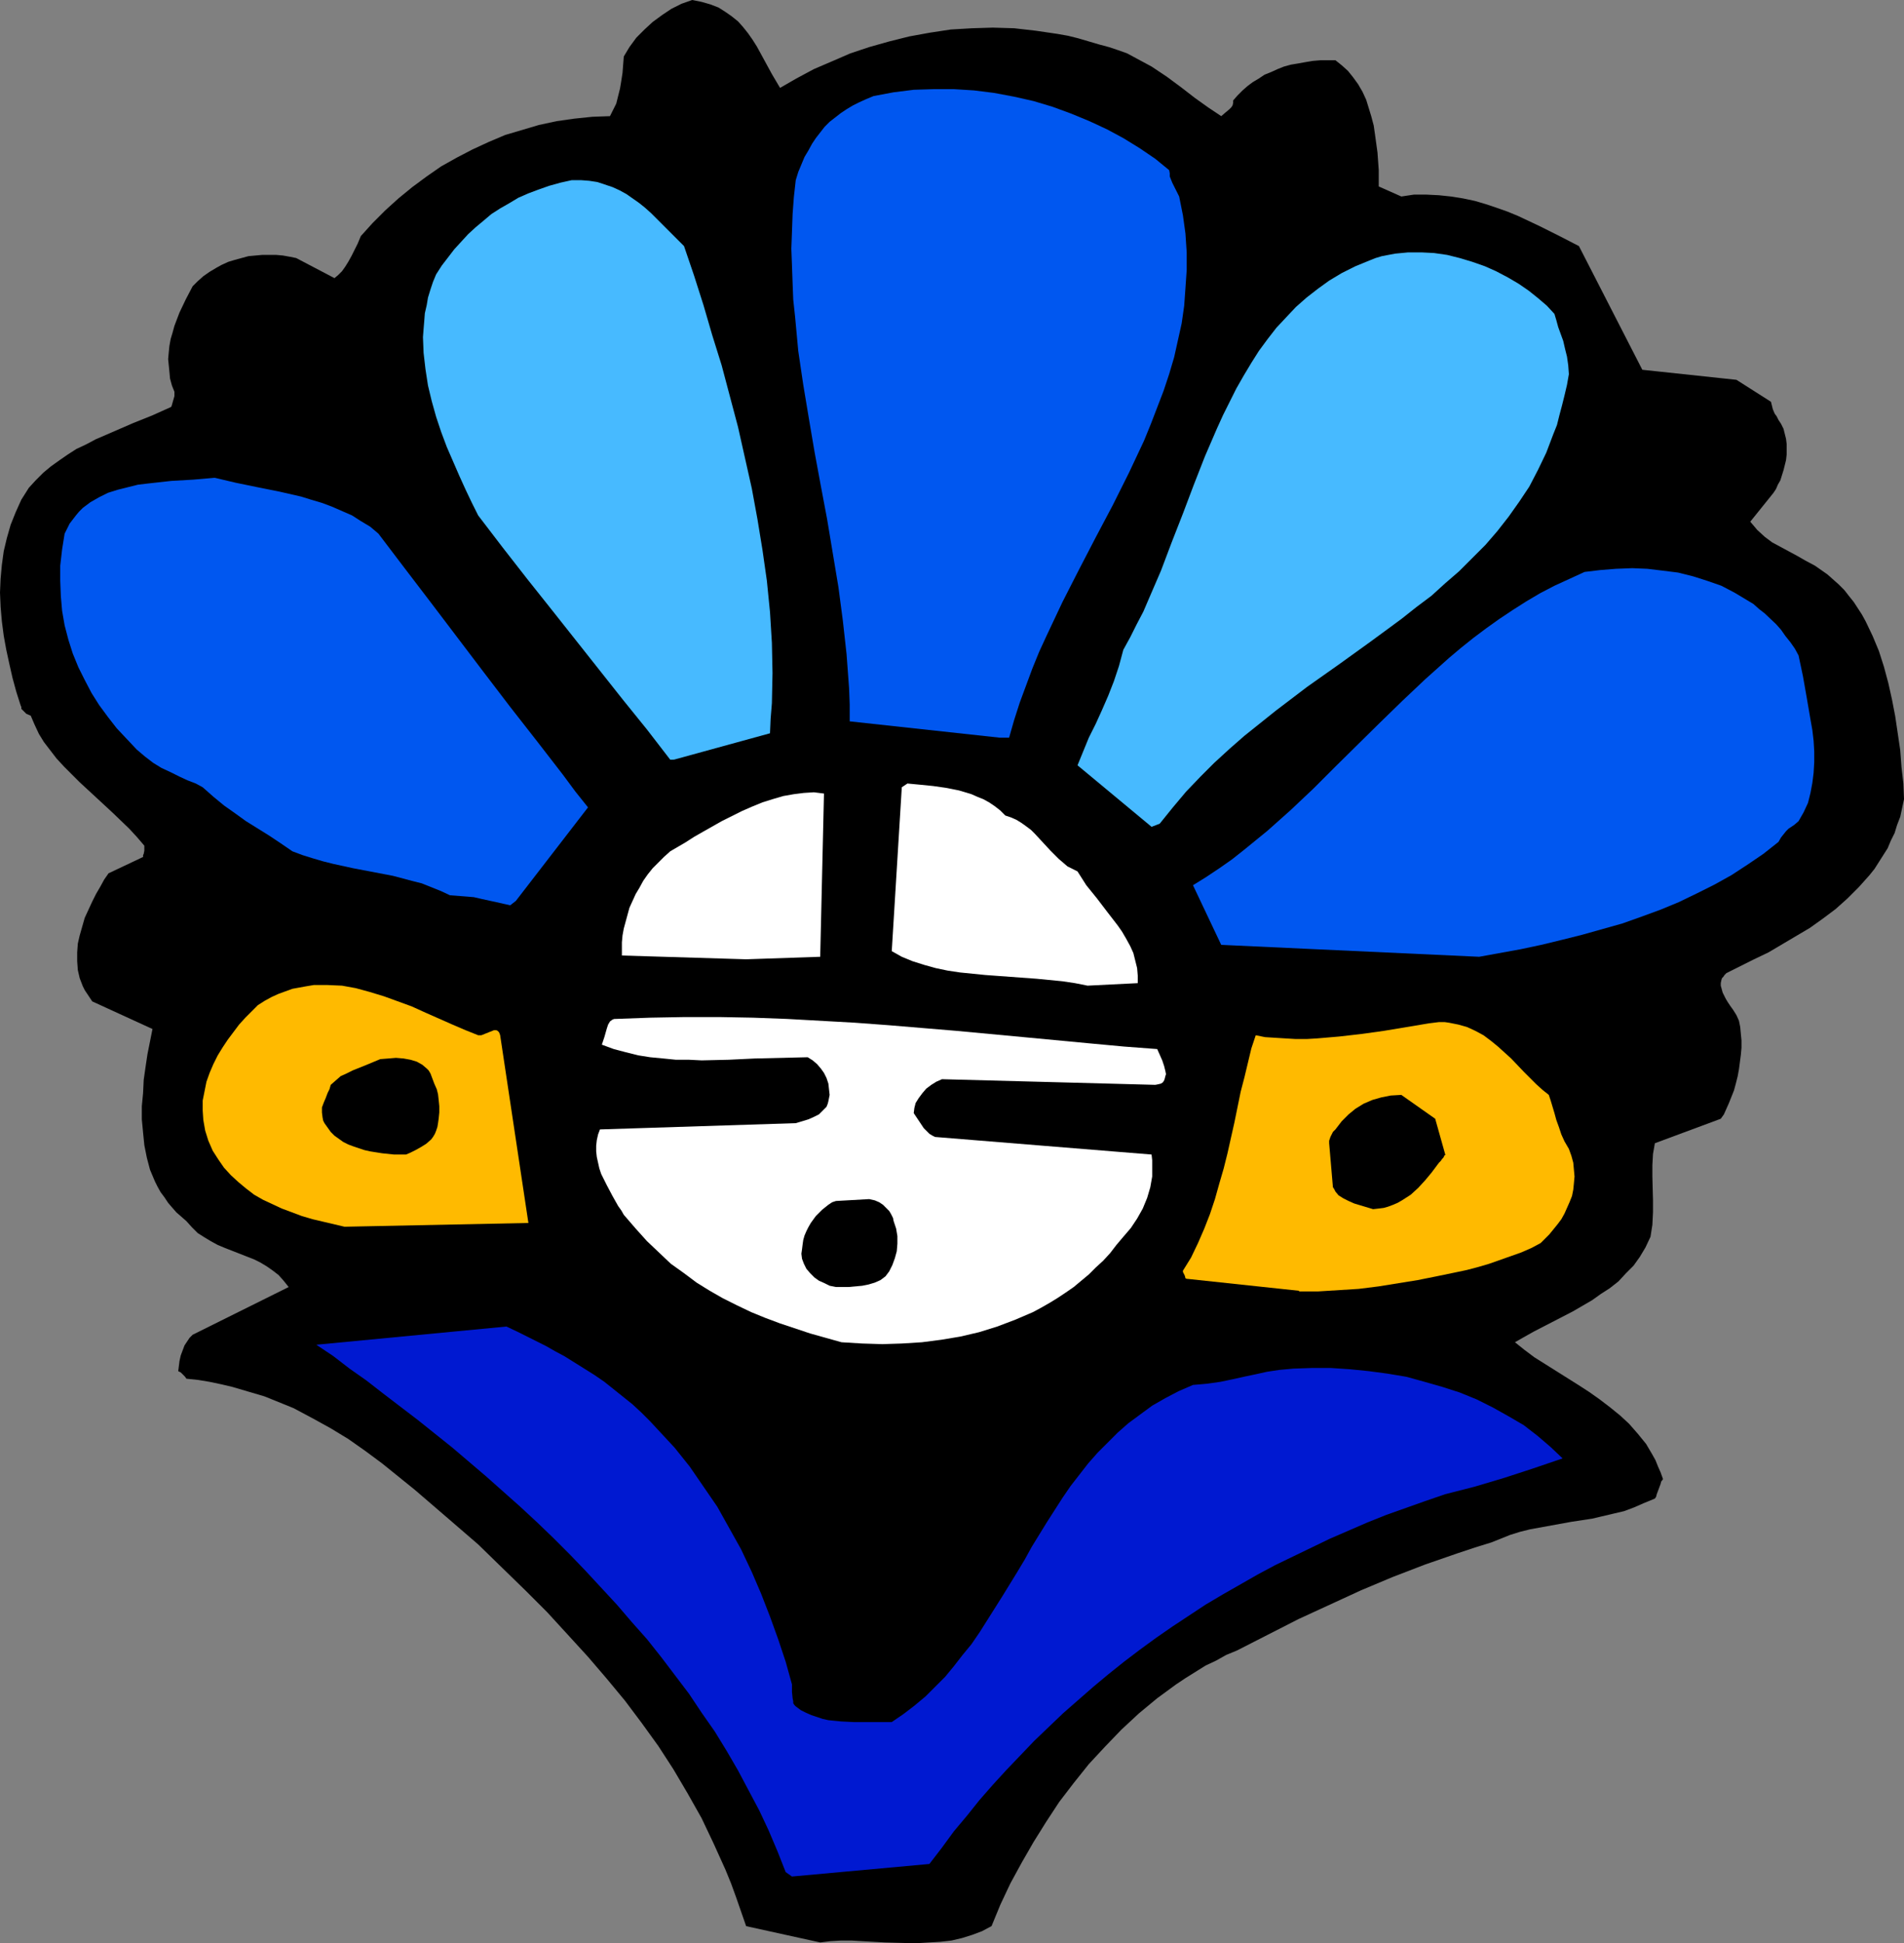 <?xml version="1.0" encoding="UTF-8" standalone="no"?>
<svg
   version="1.0"
   width="129.724mm"
   height="132.323mm"
   id="svg15"
   sodipodi:docname="Figure 09.wmf"
   xmlns:inkscape="http://www.inkscape.org/namespaces/inkscape"
   xmlns:sodipodi="http://sodipodi.sourceforge.net/DTD/sodipodi-0.dtd"
   xmlns="http://www.w3.org/2000/svg"
   xmlns:svg="http://www.w3.org/2000/svg">
  <rect width="100%" height="100%" fill="#808080" stroke="none"/>
  <sodipodi:namedview
     id="namedview15"
     pagecolor="#ffffff"
     bordercolor="#000000"
     borderopacity="0.25"
     inkscape:showpageshadow="2"
     inkscape:pageopacity="0.0"
     inkscape:pagecheckerboard="0"
     inkscape:deskcolor="#d1d1d1"
     inkscape:document-units="mm" />
  <defs
     id="defs1">
    <pattern
       id="WMFhbasepattern"
       patternUnits="userSpaceOnUse"
       width="6"
       height="6"
       x="0"
       y="0" />
  </defs>
  <path
     style="fill:#000000;fill-opacity:1;fill-rule:evenodd;stroke:none"
     d="m 211.211,499.957 2.586,-0.323 2.747,-0.162 h 2.747 l 2.747,0.162 5.818,0.323 5.818,0.162 h 2.909 l 2.747,-0.162 2.747,-0.162 2.909,-0.323 2.747,-0.646 2.586,-0.808 2.586,-0.97 2.424,-1.293 2.262,-5.494 2.586,-5.494 2.909,-5.332 3.07,-5.332 3.232,-5.171 3.394,-5.171 3.717,-4.848 3.878,-4.848 4.202,-4.524 4.202,-4.363 4.525,-4.201 4.686,-3.878 2.424,-1.777 2.424,-1.777 2.424,-1.616 2.586,-1.616 2.586,-1.616 2.747,-1.293 2.586,-1.454 2.747,-1.131 7.918,-4.04 7.918,-4.04 8.08,-3.717 8.08,-3.717 8.08,-3.393 8.403,-3.232 8.403,-2.909 4.363,-1.454 4.202,-1.293 2.424,-0.97 2.424,-0.97 2.586,-0.808 2.586,-0.646 5.333,-0.97 5.333,-0.97 5.333,-0.808 5.494,-1.293 2.747,-0.646 2.586,-0.97 2.586,-1.131 2.747,-1.131 0.323,-0.485 0.162,-0.646 0.485,-1.293 0.485,-1.293 0.162,-0.646 0.485,-0.646 -0.646,-1.777 -0.646,-1.454 -0.646,-1.616 -0.808,-1.454 -1.616,-2.747 -2.101,-2.585 -2.262,-2.585 -2.262,-2.101 -2.586,-2.101 -2.747,-2.101 -2.747,-1.939 -2.747,-1.777 -5.656,-3.555 -5.656,-3.555 -2.586,-1.939 -2.424,-1.939 2.262,-1.293 2.586,-1.454 10.019,-5.171 5.01,-2.909 2.262,-1.616 2.262,-1.454 2.262,-1.777 1.939,-2.101 1.939,-1.939 1.616,-2.262 1.454,-2.424 1.293,-2.747 0.485,-3.07 0.162,-3.232 v -3.07 l -0.162,-6.14 v -2.909 l 0.162,-2.909 0.485,-2.747 16.968,-6.302 0.808,-1.131 0.646,-1.454 0.646,-1.454 0.646,-1.616 0.646,-1.616 0.485,-1.777 0.485,-1.939 0.323,-1.777 0.485,-3.717 0.162,-1.777 v -1.939 l -0.162,-1.616 -0.162,-1.777 -0.323,-1.616 -0.646,-1.454 -0.808,-1.293 -0.808,-1.131 -0.646,-0.97 -0.485,-0.808 -0.808,-1.616 -0.485,-1.777 v -0.646 l 0.162,-0.808 0.162,-0.485 0.323,-0.323 0.323,-0.485 0.485,-0.485 7.11,-3.555 3.717,-1.777 3.555,-2.101 3.555,-2.101 3.555,-2.101 3.394,-2.424 3.232,-2.424 3.07,-2.747 2.909,-2.909 2.747,-3.07 1.293,-1.616 1.131,-1.777 1.131,-1.777 1.131,-1.777 0.808,-1.939 0.97,-1.939 0.646,-2.101 0.808,-2.101 0.485,-2.262 0.485,-2.262 -0.162,-4.04 -0.485,-4.201 -0.323,-4.363 -0.646,-4.363 -0.646,-4.363 -0.808,-4.201 -0.97,-4.363 -1.131,-4.201 -1.293,-4.04 -1.616,-3.878 -1.778,-3.717 -0.97,-1.777 -2.101,-3.232 -1.293,-1.616 -1.131,-1.454 -1.454,-1.454 -1.454,-1.293 -1.454,-1.293 -1.616,-1.131 -1.616,-1.131 -2.424,-1.293 -2.262,-1.293 -2.101,-1.131 -2.101,-1.131 -2.101,-1.131 -1.939,-1.454 -1.939,-1.777 -0.808,-0.97 -0.97,-1.131 5.333,-6.625 0.646,-0.808 0.646,-0.97 0.485,-1.131 0.646,-1.131 0.808,-2.585 0.323,-1.293 0.323,-1.293 0.162,-1.454 v -1.293 -1.454 l -0.162,-1.293 -0.323,-1.293 -0.323,-1.293 -0.646,-1.293 -0.646,-0.97 -0.485,-0.97 -0.485,-0.646 -0.485,-1.131 -0.485,-1.939 -8.888,-5.656 -24.24,-2.585 -16.322,-31.833 -5.01,-2.585 -5.171,-2.585 -5.494,-2.585 -2.747,-1.131 -2.747,-0.97 -2.909,-0.97 -2.747,-0.808 -3.07,-0.646 -3.07,-0.485 -3.07,-0.323 -3.232,-0.162 h -3.232 l -3.232,0.485 -5.818,-2.585 v -2.101 -2.101 l -0.323,-4.524 -0.646,-4.686 -0.323,-2.262 -0.646,-2.424 -0.646,-2.101 -0.646,-2.101 -0.97,-2.101 -1.131,-1.939 -1.293,-1.777 -1.293,-1.616 -1.616,-1.454 -1.616,-1.293 h -1.939 -1.939 l -1.939,0.162 -1.939,0.323 -1.778,0.323 -1.939,0.323 -1.778,0.485 -1.616,0.646 -1.778,0.808 -1.616,0.646 -1.454,0.97 -1.616,0.97 -1.293,0.97 -1.293,1.131 -1.293,1.293 -1.131,1.293 v 0.646 l -0.162,0.646 -0.323,0.485 -0.485,0.485 -0.97,0.808 -1.131,0.97 -3.394,-2.262 -3.394,-2.424 -3.555,-2.747 -3.717,-2.747 -3.878,-2.585 -2.101,-1.131 -2.101,-1.131 -2.101,-1.131 -2.262,-0.808 -2.424,-0.808 -2.424,-0.646 -2.747,-0.808 -2.747,-0.808 -2.586,-0.646 -2.747,-0.485 -5.494,-0.808 -5.656,-0.646 -5.494,-0.162 -5.333,0.162 -5.494,0.323 -5.333,0.808 -5.333,0.97 -5.171,1.293 -5.171,1.454 -4.848,1.616 -4.848,2.101 -4.525,1.939 -4.525,2.424 -4.202,2.424 -2.101,-3.555 -0.97,-1.777 -0.97,-1.777 -1.939,-3.555 -1.131,-1.777 -1.131,-1.616 -1.293,-1.616 -1.293,-1.454 -1.616,-1.293 -1.616,-1.131 -1.778,-1.131 -2.101,-0.808 L 180.669,0.485 178.245,0 l -2.747,0.97 -2.586,1.293 -2.424,1.616 -2.424,1.777 -2.101,1.939 -2.101,2.101 -1.778,2.424 -1.454,2.424 -0.323,4.201 -0.323,2.101 -0.323,1.939 -0.485,1.939 -0.485,1.939 -0.808,1.616 -0.808,1.616 -4.525,0.162 -4.686,0.485 -4.525,0.646 -4.525,0.97 -4.363,1.293 -4.363,1.293 -4.202,1.777 -4.202,1.939 -4.04,2.101 -4.04,2.262 -3.717,2.585 -3.717,2.747 -3.555,2.909 -3.394,3.07 -3.232,3.232 -3.07,3.393 -0.808,1.939 -0.808,1.616 -0.808,1.616 -0.808,1.454 -0.808,1.293 -0.808,1.131 -0.97,0.97 -0.97,0.808 -9.858,-5.171 -1.616,-0.323 -1.778,-0.323 -1.778,-0.162 h -1.778 -1.778 l -1.778,0.162 -1.778,0.162 -1.778,0.485 -1.778,0.485 -1.616,0.485 -1.778,0.808 -1.454,0.808 -1.616,0.97 -1.616,1.131 -1.454,1.293 -1.293,1.293 -1.778,3.393 -1.616,3.393 -1.293,3.393 -0.485,1.777 -0.485,1.616 -0.323,1.777 -0.162,1.616 -0.162,1.777 0.162,1.616 0.162,1.616 0.162,1.777 0.485,1.777 0.646,1.616 v 0.485 0.646 l -0.323,1.131 -0.323,1.131 -0.162,0.485 -0.323,0.162 -4.686,2.101 -4.848,1.939 -4.848,2.101 -4.848,2.101 -2.424,1.293 -2.424,1.131 -2.262,1.454 -2.101,1.454 -2.262,1.616 -1.939,1.616 -1.939,1.939 -1.778,1.939 -1.939,3.07 -1.454,3.232 -1.293,3.232 -0.97,3.393 -0.808,3.393 -0.485,3.555 -0.323,3.555 L 0,152.54 l 0.162,3.717 0.323,3.717 0.485,3.717 0.646,3.555 0.808,3.717 0.808,3.555 0.97,3.555 1.131,3.555 0.162,0.323 v 0.485 l 0.646,0.646 0.646,0.646 1.131,0.485 0.97,2.262 1.131,2.424 1.293,2.101 1.616,2.101 1.616,2.101 1.939,2.101 4.04,4.04 4.202,3.878 4.363,4.04 4.202,4.04 1.939,2.101 1.939,2.262 v 1.293 l -0.162,0.808 -0.162,0.323 v 0.646 -0.162 l -8.888,4.201 -1.131,1.616 -0.97,1.777 -1.131,1.939 -0.97,1.939 -0.97,2.101 -0.97,2.101 -0.646,2.262 -0.646,2.262 -0.485,2.101 -0.162,2.262 v 2.262 l 0.162,2.262 0.485,2.101 0.808,2.101 0.485,0.97 0.646,0.97 0.646,0.97 0.646,0.97 15.514,7.11 -0.646,3.232 -0.646,3.232 -0.485,3.232 -0.485,3.393 -0.162,3.393 -0.323,3.393 v 3.393 l 0.323,3.393 0.323,3.232 0.646,3.232 0.808,3.07 1.293,3.07 0.646,1.293 0.808,1.454 0.97,1.293 0.97,1.454 0.97,1.131 1.131,1.293 1.293,1.131 1.293,1.131 1.454,1.616 1.454,1.454 1.778,1.131 1.616,0.97 1.778,0.97 1.939,0.808 3.717,1.454 3.717,1.454 1.616,0.808 1.616,0.97 1.616,1.131 1.454,1.131 1.293,1.454 1.293,1.616 v 0 l -24.725,12.281 -0.808,0.808 -0.646,0.97 -0.646,0.97 -0.97,2.585 -0.323,1.454 -0.162,1.293 -0.162,1.293 0.646,0.323 1.131,1.131 0.323,0.485 3.07,0.323 2.909,0.485 3.07,0.646 2.747,0.646 2.747,0.808 2.747,0.808 2.747,0.808 2.424,0.97 5.171,2.101 4.848,2.585 4.686,2.585 4.525,2.747 4.363,3.07 4.363,3.232 4.202,3.393 4.202,3.393 8.08,6.948 8.242,7.11 6.141,5.979 5.979,5.817 5.656,5.656 5.333,5.817 5.171,5.656 4.848,5.656 4.686,5.656 4.363,5.817 4.202,5.817 3.878,5.979 3.717,6.302 3.555,6.302 3.07,6.464 3.07,6.787 1.454,3.555 1.293,3.555 1.293,3.717 1.293,3.717 z"
     id="path1" />
  <path
     style="fill:#0019d1;fill-opacity:1;fill-rule:evenodd;stroke:none"
     d="m 203.939,482.99 35.39,-3.232 3.232,-4.201 3.07,-4.201 3.394,-4.04 3.232,-4.04 3.394,-3.878 3.555,-3.878 3.555,-3.717 3.555,-3.717 3.717,-3.555 3.717,-3.555 3.878,-3.393 3.878,-3.393 3.878,-3.232 4.04,-3.232 4.04,-3.07 4.202,-3.07 4.202,-2.909 8.565,-5.656 4.363,-2.585 4.525,-2.585 4.525,-2.585 4.525,-2.424 4.686,-2.262 4.686,-2.262 4.686,-2.262 4.848,-2.101 4.848,-2.101 4.848,-1.939 5.01,-1.777 5.01,-1.777 5.171,-1.777 7.595,-1.939 7.595,-2.262 7.434,-2.424 7.595,-2.585 -3.07,-2.909 -3.394,-2.909 -3.555,-2.747 -3.878,-2.262 -4.04,-2.262 -4.202,-2.101 -4.363,-1.777 -4.525,-1.454 -4.525,-1.293 -4.686,-1.293 -4.848,-0.808 -4.848,-0.646 -4.848,-0.485 -4.848,-0.323 h -5.01 l -4.686,0.162 -1.778,0.162 -1.778,0.162 -3.232,0.485 -2.909,0.646 -3.07,0.646 -2.909,0.646 -3.07,0.646 -3.394,0.485 -1.778,0.162 -1.939,0.162 -3.717,1.616 -3.394,1.777 -3.394,1.939 -3.07,2.262 -3.07,2.262 -2.747,2.424 -2.586,2.585 -2.586,2.585 -2.424,2.747 -2.262,2.909 -2.262,2.909 -2.101,3.07 -4.04,6.302 -3.878,6.302 -1.778,3.232 -1.939,3.232 -3.878,6.302 -3.878,6.14 -1.939,3.07 -2.101,3.07 -2.262,2.747 -2.262,2.909 -2.262,2.747 -2.586,2.585 -2.424,2.424 -2.909,2.424 -2.747,2.101 -3.07,2.101 h -3.232 -6.626 l -3.232,-0.162 -3.232,-0.323 -1.454,-0.323 -1.454,-0.485 -1.454,-0.485 -1.454,-0.646 -1.293,-0.646 -1.293,-0.97 -0.323,-0.323 -0.323,-0.485 v -0.485 l -0.162,-0.808 -0.162,-1.616 v -1.939 l -1.616,-5.817 -1.939,-5.817 -2.101,-5.817 -2.262,-5.817 -2.424,-5.656 -2.747,-5.817 -3.07,-5.494 -3.07,-5.494 -3.555,-5.171 -3.555,-5.171 -3.878,-4.848 -4.202,-4.524 -2.101,-2.262 -2.262,-2.262 -2.262,-2.101 -2.424,-1.939 -2.424,-1.939 -2.424,-1.939 -2.586,-1.777 -2.586,-1.616 -2.586,-1.616 -2.586,-1.616 -2.424,-1.293 -2.262,-1.293 -4.848,-2.424 -2.586,-1.293 -2.747,-1.293 -48.965,4.686 4.363,2.909 4.202,3.232 4.363,3.07 4.363,3.393 8.888,6.787 8.888,7.11 8.726,7.433 4.363,3.878 4.363,3.878 4.363,4.04 4.202,4.04 4.202,4.201 4.04,4.201 4.04,4.363 4.04,4.363 3.878,4.524 3.878,4.363 3.717,4.686 3.555,4.686 3.555,4.686 3.232,4.848 3.394,4.848 3.07,5.009 2.909,5.009 2.747,5.171 2.747,5.171 2.424,5.171 2.262,5.332 2.101,5.332 z"
     id="path2" />
  <path
     style="fill:#ffffff;fill-opacity:1;fill-rule:evenodd;stroke:none"
     d="m 216.705,345.478 5.333,0.323 5.171,0.162 5.01,-0.162 5.171,-0.323 5.01,-0.646 4.848,-0.808 4.848,-1.131 4.686,-1.454 4.686,-1.777 2.262,-0.97 2.262,-0.97 2.101,-1.131 2.262,-1.293 2.101,-1.293 1.939,-1.293 2.101,-1.454 1.939,-1.616 1.939,-1.616 1.778,-1.777 1.939,-1.777 1.778,-1.939 1.616,-2.101 1.778,-2.101 0.97,-1.131 0.97,-1.131 1.616,-2.424 1.454,-2.585 1.131,-2.747 0.808,-2.747 0.485,-2.747 v -2.909 -1.293 l -0.162,-1.454 -55.752,-4.524 -0.646,-0.323 -0.808,-0.485 -0.646,-0.646 -0.808,-0.808 -1.293,-1.939 -1.293,-1.939 0.162,-1.293 0.323,-1.293 0.808,-1.293 0.97,-1.293 0.97,-1.131 1.293,-0.97 1.293,-0.808 1.454,-0.646 54.944,1.454 0.808,-0.162 0.646,-0.162 0.485,-0.323 0.323,-0.485 0.162,-0.485 0.162,-0.646 0.162,-0.485 -0.162,-0.808 -0.323,-1.293 -0.485,-1.454 -1.293,-2.909 -8.565,-0.646 -8.726,-0.808 -17.13,-1.616 -17.291,-1.616 -17.453,-1.454 -8.726,-0.646 -8.726,-0.485 -8.726,-0.485 -8.726,-0.323 -8.726,-0.162 h -8.888 l -8.888,0.162 -8.888,0.323 h -0.323 l -0.485,0.162 -0.646,0.485 -0.485,0.808 -0.323,0.97 -0.646,2.262 -0.323,0.97 -0.323,0.97 3.07,1.131 3.07,0.808 3.232,0.808 3.07,0.485 3.394,0.323 3.232,0.323 h 3.394 l 3.232,0.162 6.949,-0.162 6.787,-0.323 6.787,-0.162 6.787,-0.162 1.293,0.808 1.131,0.97 0.97,1.131 0.808,1.131 0.646,1.293 0.485,1.454 0.162,1.454 0.162,1.454 -0.162,0.808 -0.162,0.808 -0.162,0.646 -0.323,0.808 -0.97,0.97 -0.97,0.97 -1.293,0.646 -1.454,0.646 -1.616,0.485 -1.616,0.485 -50.419,1.616 -0.485,1.293 -0.323,1.454 -0.162,1.454 v 1.454 l 0.162,1.454 0.323,1.454 0.323,1.454 0.485,1.454 1.454,2.909 1.454,2.747 1.454,2.585 0.808,1.131 0.646,1.131 3.07,3.555 2.909,3.232 3.07,2.909 3.07,2.909 3.394,2.424 3.232,2.424 3.394,2.101 3.394,1.939 3.555,1.777 3.717,1.777 3.555,1.454 3.878,1.454 3.878,1.293 3.878,1.293 4.04,1.131 z"
     id="path3" />
  <path
     style="fill:#ffba00;fill-opacity:1;fill-rule:evenodd;stroke:none"
     d="m 334.512,332.389 h 5.01 l 5.171,-0.323 5.171,-0.323 5.171,-0.646 5.01,-0.808 5.01,-0.808 4.848,-0.97 4.686,-0.97 3.07,-0.646 3.07,-0.808 2.747,-0.808 2.747,-0.97 2.747,-0.97 2.747,-0.97 2.586,-1.131 2.424,-1.293 2.262,-2.262 2.101,-2.585 0.97,-1.293 0.808,-1.454 0.646,-1.454 0.646,-1.454 0.646,-1.616 0.323,-1.616 0.162,-1.616 0.162,-1.777 -0.162,-1.777 -0.162,-1.777 -0.485,-1.777 -0.646,-1.777 -1.131,-1.939 -0.808,-1.777 -0.646,-1.939 -0.646,-1.777 -0.485,-1.777 -0.485,-1.616 -0.485,-1.616 -0.485,-1.454 -1.616,-1.293 -1.616,-1.454 -3.232,-3.232 -3.232,-3.393 -3.394,-3.07 -1.778,-1.454 -1.939,-1.454 -2.101,-1.131 -2.101,-0.97 -2.262,-0.646 -2.424,-0.485 -1.131,-0.162 h -1.454 l -1.293,0.162 -1.293,0.162 -11.635,1.939 -5.818,0.808 -5.656,0.646 -5.656,0.485 -2.747,0.162 h -2.747 l -2.747,-0.162 -2.586,-0.162 -2.586,-0.162 -2.424,-0.485 -1.131,3.393 -1.778,7.433 -0.97,3.717 -1.616,7.918 -1.778,7.918 -0.97,3.878 -1.131,3.878 -1.131,4.04 -1.293,3.878 -1.454,3.717 -1.616,3.717 -1.778,3.717 -2.101,3.393 v 0.323 l 0.162,0.323 0.323,0.646 0.162,0.646 0.323,0.162 h 0.162 l 28.765,3.07 z"
     id="path4" />
  <path
     style="fill:#000000;fill-opacity:1;fill-rule:evenodd;stroke:none"
     d="m 215.251,331.258 h 1.616 1.616 l 1.778,-0.162 1.778,-0.162 1.616,-0.323 1.616,-0.485 1.454,-0.646 1.293,-0.97 0.97,-1.293 0.808,-1.616 0.646,-1.777 0.485,-1.777 0.162,-1.939 v -1.939 l -0.323,-1.939 -0.646,-1.939 -0.162,-0.808 -0.485,-0.97 -0.485,-0.808 -0.808,-0.808 -0.808,-0.808 -0.97,-0.646 -1.131,-0.485 -1.454,-0.323 -8.565,0.485 -0.97,0.323 -0.97,0.646 -0.808,0.646 -0.808,0.646 -1.616,1.616 -1.293,1.777 -0.646,1.131 -0.485,0.97 -0.485,1.131 -0.323,1.131 -0.162,1.131 -0.162,1.293 -0.162,1.131 0.162,1.293 0.485,1.293 0.646,1.293 0.97,1.131 1.131,1.131 1.131,0.808 1.454,0.646 1.293,0.646 z"
     id="path5" />
  <path
     style="fill:#ffba00;fill-opacity:1;fill-rule:evenodd;stroke:none"
     d="m 88.718,315.745 47.349,-0.97 -7.272,-48.315 -0.162,-0.485 -0.162,-0.323 -0.323,-0.323 -0.323,-0.162 h -0.646 l -0.808,0.323 -0.808,0.323 -0.808,0.323 -0.808,0.323 h -0.808 l -3.232,-1.293 -3.394,-1.454 -6.949,-3.07 -3.555,-1.616 -3.555,-1.293 -3.555,-1.293 -3.717,-1.131 -3.555,-0.97 -3.555,-0.646 -3.717,-0.162 h -1.778 -1.778 l -1.939,0.323 -1.778,0.323 -1.778,0.323 -1.778,0.646 -1.778,0.646 -1.778,0.808 -1.778,0.97 -1.778,1.131 -1.616,1.616 -1.616,1.616 -1.616,1.777 -1.454,1.939 -1.454,1.939 -1.293,1.939 -1.293,2.101 -1.131,2.262 -0.97,2.262 -0.808,2.262 -0.485,2.424 -0.485,2.424 v 2.585 l 0.162,2.424 0.485,2.747 0.808,2.585 1.131,2.585 1.454,2.262 1.454,2.101 1.778,1.939 1.939,1.777 1.939,1.616 2.101,1.616 2.262,1.293 2.424,1.131 2.424,1.131 2.586,0.97 2.586,0.97 2.747,0.808 2.747,0.646 z"
     id="path6" />
  <path
     style="fill:#000000;fill-opacity:1;fill-rule:evenodd;stroke:none"
     d="m 353.58,311.221 1.454,-0.162 1.293,-0.162 1.131,-0.323 1.293,-0.485 1.131,-0.485 1.131,-0.646 2.262,-1.454 1.939,-1.777 1.778,-1.939 1.616,-1.939 1.454,-1.939 0.485,-0.646 0.485,-0.485 0.323,-0.485 0.323,-0.323 0.162,-0.323 0.162,-0.323 h 0.162 v -0.162 l -2.586,-9.211 -8.726,-6.14 -2.747,0.162 -2.424,0.485 -2.262,0.646 -2.262,0.97 -2.101,1.293 -1.778,1.454 -1.778,1.777 -1.616,2.101 -0.646,0.646 -0.323,0.646 -0.323,0.646 -0.162,0.485 -0.162,0.485 v 0.323 0.323 l 0.97,11.311 0.323,0.485 0.323,0.646 0.808,0.97 1.293,0.808 1.293,0.646 1.454,0.646 1.616,0.485 z"
     id="path7" />
  <path
     style="fill:#000000;fill-opacity:1;fill-rule:evenodd;stroke:none"
     d="m 104.555,297.163 1.131,-0.485 1.293,-0.646 1.454,-0.808 1.293,-0.808 1.293,-1.131 0.485,-0.646 0.485,-0.808 0.323,-0.808 0.323,-0.97 0.162,-0.97 0.162,-1.131 0.162,-1.616 v -1.616 l -0.162,-1.616 -0.162,-1.454 -0.323,-1.293 -0.646,-1.454 -0.97,-2.585 -0.485,-0.808 -0.485,-0.485 -1.131,-0.97 -1.454,-0.808 -1.616,-0.485 -1.778,-0.323 -1.939,-0.162 -1.939,0.162 -2.101,0.162 -1.939,0.808 -1.939,0.808 -1.616,0.646 -1.616,0.646 -1.616,0.808 -1.454,0.646 -1.293,1.131 -1.293,1.131 -0.323,1.131 -0.485,0.97 -0.485,1.293 -0.485,1.131 -0.485,1.293 v 1.293 l 0.162,1.293 0.162,0.808 0.323,0.646 0.808,1.131 0.808,1.131 0.97,0.97 1.131,0.808 1.131,0.808 1.293,0.646 1.293,0.485 1.454,0.485 1.454,0.485 1.454,0.323 3.07,0.485 3.07,0.323 z"
     id="path8" />
  <path
     style="fill:#ffffff;fill-opacity:1;fill-rule:evenodd;stroke:none"
     d="m 280.052,253.695 12.928,-0.646 v -1.939 l -0.162,-1.939 -0.485,-1.939 -0.485,-1.939 -0.808,-1.777 -0.97,-1.777 -1.131,-1.939 -1.131,-1.616 -2.747,-3.555 -2.586,-3.393 -2.747,-3.393 -1.131,-1.777 -1.131,-1.777 -1.293,-0.646 -1.293,-0.646 -1.131,-0.97 -1.131,-0.97 -2.101,-2.101 -4.04,-4.363 -0.97,-0.97 -1.293,-0.97 -1.131,-0.808 -1.293,-0.808 -1.454,-0.646 -1.454,-0.485 -1.293,-1.293 -1.454,-1.131 -1.454,-0.97 -1.454,-0.808 -1.616,-0.646 -1.454,-0.646 -1.616,-0.485 -1.616,-0.485 -3.232,-0.646 -3.394,-0.485 -3.232,-0.323 -3.394,-0.323 -1.454,0.97 -2.586,42.175 2.586,1.454 2.747,1.131 3.07,0.97 2.909,0.808 3.07,0.646 3.232,0.485 3.232,0.323 3.232,0.323 6.626,0.485 6.626,0.485 6.626,0.646 3.232,0.485 z"
     id="path9" />
  <path
     style="fill:#ffffff;fill-opacity:1;fill-rule:evenodd;stroke:none"
     d="m 192.142,246.908 19.069,-0.646 0.97,-42.013 -2.586,-0.323 -2.586,0.162 -2.586,0.323 -2.747,0.485 -2.747,0.808 -2.586,0.808 -2.747,1.131 -2.586,1.131 -5.171,2.585 -4.848,2.747 -2.262,1.293 -2.262,1.454 -1.939,1.131 -1.939,1.131 -1.616,1.454 -1.454,1.454 -1.454,1.454 -1.293,1.616 -1.131,1.616 -0.97,1.777 -0.97,1.616 -0.808,1.777 -0.808,1.777 -0.485,1.777 -0.485,1.777 -0.485,1.777 -0.323,1.777 -0.162,1.777 v 1.777 1.616 z"
     id="path10" />
  <path
     style="fill:#0057f0;fill-opacity:1;fill-rule:evenodd;stroke:none"
     d="m 380.891,246.262 10.666,-1.939 5.333,-1.131 5.333,-1.293 5.171,-1.293 5.171,-1.454 5.171,-1.454 5.01,-1.777 4.848,-1.777 4.686,-1.939 4.686,-2.262 4.525,-2.262 4.363,-2.424 4.202,-2.747 4.04,-2.747 3.878,-3.07 0.646,-1.131 0.646,-0.808 0.646,-0.808 0.646,-0.646 1.454,-0.97 1.131,-0.97 1.293,-2.262 1.131,-2.424 0.646,-2.585 0.485,-2.585 0.323,-2.585 0.162,-2.747 v -2.747 l -0.162,-2.747 -0.323,-2.747 -0.485,-2.747 -0.97,-5.656 -0.97,-5.494 -1.131,-5.332 -0.97,-1.777 -1.131,-1.616 -1.293,-1.616 -1.131,-1.616 -1.293,-1.454 -2.909,-2.747 -1.454,-1.131 -1.454,-1.293 -1.616,-0.97 -3.232,-1.939 -3.394,-1.777 -3.717,-1.293 -3.555,-1.131 -3.878,-0.97 -3.878,-0.485 -4.04,-0.485 -3.878,-0.162 -4.202,0.162 -4.04,0.323 -4.04,0.485 -3.878,1.777 -3.878,1.777 -3.717,1.939 -3.555,2.101 -3.555,2.262 -3.394,2.262 -3.394,2.424 -3.232,2.424 -3.232,2.585 -3.07,2.585 -6.141,5.494 -5.818,5.494 -5.818,5.656 -11.474,11.311 -5.656,5.656 -5.818,5.494 -5.979,5.332 -6.141,5.009 -3.07,2.424 -3.232,2.262 -3.394,2.262 -3.394,2.101 7.272,15.351 z"
     id="path11" />
  <path
     style="fill:#0057f0;fill-opacity:1;fill-rule:evenodd;stroke:none"
     d="m 131.381,233.012 1.454,-1.131 18.584,-24.077 -3.232,-4.04 -3.232,-4.363 -6.626,-8.564 -6.949,-8.887 -6.787,-8.887 -13.736,-18.098 -6.787,-8.887 -6.626,-8.726 -2.101,-1.777 -2.424,-1.454 -2.262,-1.454 -2.586,-1.131 -2.586,-1.131 -2.586,-0.97 -2.747,-0.808 -2.586,-0.808 -5.656,-1.293 -5.656,-1.131 -5.494,-1.131 -5.494,-1.293 -5.494,0.485 -5.656,0.323 -5.818,0.646 -2.747,0.323 -2.586,0.646 -2.586,0.646 -2.586,0.808 -2.262,1.131 -2.262,1.293 -1.939,1.454 -0.97,0.97 -0.808,0.97 -1.616,2.101 -0.646,1.293 -0.646,1.293 -0.646,4.04 -0.485,4.201 v 3.878 l 0.162,4.04 0.323,3.717 0.646,3.717 0.97,3.717 1.131,3.555 1.454,3.555 1.616,3.232 1.778,3.393 1.939,3.07 2.262,3.07 2.262,2.909 2.586,2.747 2.586,2.747 2.101,1.777 2.101,1.616 2.101,1.293 2.424,1.131 2.262,1.131 2.101,0.97 2.101,0.808 1.778,0.97 2.747,2.424 2.747,2.262 2.747,1.939 2.909,2.101 5.979,3.717 2.909,1.939 3.07,2.101 2.586,0.97 2.586,0.808 2.747,0.808 2.586,0.646 5.171,1.131 10.181,1.939 4.848,1.293 2.586,0.646 2.424,0.97 2.424,0.97 2.424,1.131 2.101,0.162 2.101,0.162 1.939,0.162 2.101,0.485 3.717,0.808 z"
     id="path12" />
  <path
     style="fill:#47baff;fill-opacity:1;fill-rule:evenodd;stroke:none"
     d="m 298.636,212.005 3.394,-4.201 3.394,-4.04 3.717,-3.878 3.555,-3.555 3.878,-3.555 3.878,-3.393 4.04,-3.232 4.04,-3.232 8.08,-6.14 8.242,-5.817 4.04,-2.909 4.04,-2.909 7.918,-5.817 3.878,-3.07 3.878,-2.909 3.555,-3.232 3.555,-3.07 3.394,-3.393 3.394,-3.393 3.07,-3.555 2.909,-3.717 2.747,-3.878 2.586,-3.878 2.262,-4.363 2.101,-4.363 1.778,-4.686 0.97,-2.424 0.646,-2.585 0.646,-2.424 0.646,-2.585 0.646,-2.747 0.485,-2.747 -0.162,-2.262 -0.323,-2.262 -0.485,-1.939 -0.485,-2.101 -0.646,-1.777 -0.646,-1.777 -0.485,-1.777 -0.485,-1.616 -1.939,-2.101 -2.262,-1.939 -2.424,-1.939 -2.586,-1.777 -2.747,-1.616 -3.07,-1.616 -2.909,-1.293 -3.232,-1.131 -3.232,-0.97 -3.232,-0.808 -3.394,-0.485 -3.232,-0.162 h -3.394 l -3.394,0.323 -3.394,0.646 -1.616,0.485 -1.616,0.646 -3.555,1.454 -3.555,1.777 -3.232,1.939 -2.909,2.101 -2.909,2.262 -2.747,2.424 -2.586,2.747 -2.424,2.585 -2.262,2.909 -2.262,3.07 -1.939,3.07 -1.939,3.232 -1.939,3.393 -1.616,3.232 -1.778,3.555 -1.616,3.555 -3.07,7.11 -2.909,7.433 -2.747,7.272 -2.909,7.433 -2.747,7.272 -3.07,7.11 -1.454,3.393 -1.778,3.393 -1.616,3.232 -1.778,3.232 -1.131,4.201 -1.293,3.878 -1.454,3.717 -1.616,3.717 -1.616,3.555 -1.778,3.555 -1.454,3.555 -1.454,3.555 19.069,15.836 z"
     id="path13" />
  <path
     style="fill:#47baff;fill-opacity:1;fill-rule:evenodd;stroke:none"
     d="m 173.558,195.523 24.725,-6.787 0.162,-3.717 0.323,-4.04 0.162,-7.756 -0.162,-7.756 -0.485,-7.918 -0.808,-8.079 -1.131,-7.918 -1.293,-7.918 -1.454,-7.918 -1.778,-7.918 -1.778,-7.918 -2.101,-7.918 -2.101,-7.918 -2.424,-7.756 -2.262,-7.756 -2.424,-7.595 -2.586,-7.595 -3.555,-3.555 -3.232,-3.232 -1.616,-1.616 -1.616,-1.454 -1.616,-1.293 -1.616,-1.131 -1.616,-1.131 -1.778,-0.97 -1.778,-0.808 -1.939,-0.646 -1.939,-0.646 -2.101,-0.323 -2.101,-0.162 h -2.424 l -2.909,0.646 -2.909,0.808 -2.747,0.97 -2.586,0.97 -2.586,1.131 -2.424,1.454 -2.262,1.293 -2.262,1.454 -2.101,1.777 -1.939,1.616 -1.939,1.777 -1.778,1.939 -1.778,1.939 -1.616,2.101 -1.616,2.101 -1.454,2.262 -0.808,1.939 -0.646,1.939 -0.646,2.101 -0.323,1.939 -0.485,2.101 -0.162,2.101 -0.162,1.939 -0.162,2.101 0.162,4.04 0.485,4.201 0.646,4.201 0.97,4.04 1.131,4.04 1.293,3.878 1.454,3.878 1.616,3.717 1.616,3.717 1.616,3.555 1.616,3.393 1.616,3.232 6.302,8.241 6.302,8.079 6.302,7.918 6.141,7.756 6.141,7.756 6.141,7.756 6.141,7.595 5.979,7.756 z"
     id="path14" />
  <path
     style="fill:#0057f0;fill-opacity:1;fill-rule:evenodd;stroke:none"
     d="m 257.429,189.867 h 2.424 l 1.293,-4.524 1.454,-4.524 1.616,-4.363 1.616,-4.363 1.778,-4.363 1.939,-4.201 4.04,-8.564 4.202,-8.241 4.363,-8.403 4.363,-8.241 4.202,-8.403 3.878,-8.241 1.778,-4.363 1.616,-4.201 1.616,-4.201 1.454,-4.363 1.293,-4.363 0.97,-4.363 0.97,-4.363 0.646,-4.524 0.323,-4.524 0.323,-4.686 v -4.524 l -0.323,-4.848 -0.646,-4.686 -0.97,-4.848 -0.97,-1.939 -0.808,-1.616 -0.646,-1.616 V 44.599 l -0.162,-0.808 -3.555,-2.909 -4.04,-2.747 -4.202,-2.585 -4.202,-2.262 -4.525,-2.101 -4.686,-1.939 -4.848,-1.777 -4.848,-1.454 -5.01,-1.131 -5.171,-0.97 -5.171,-0.646 -5.171,-0.323 h -5.171 l -5.171,0.162 -5.171,0.646 -2.586,0.485 -2.586,0.485 -1.939,0.808 -1.778,0.808 -1.616,0.808 -1.616,0.97 -1.454,0.97 -1.454,1.131 -1.454,1.131 -1.293,1.293 -1.131,1.454 -1.131,1.454 -0.97,1.454 -0.97,1.777 -0.97,1.616 -0.808,1.939 -0.808,1.939 -0.646,2.101 -0.485,4.363 -0.323,4.363 -0.162,4.524 -0.162,4.363 0.162,4.363 0.162,4.524 0.162,4.201 0.485,4.524 0.808,8.726 1.293,8.726 1.454,8.726 1.454,8.564 1.616,8.726 1.616,8.564 1.454,8.726 1.454,8.726 1.131,8.564 0.97,8.726 0.646,8.726 0.162,4.201 v 4.363 z"
     id="path15" />
</svg>
